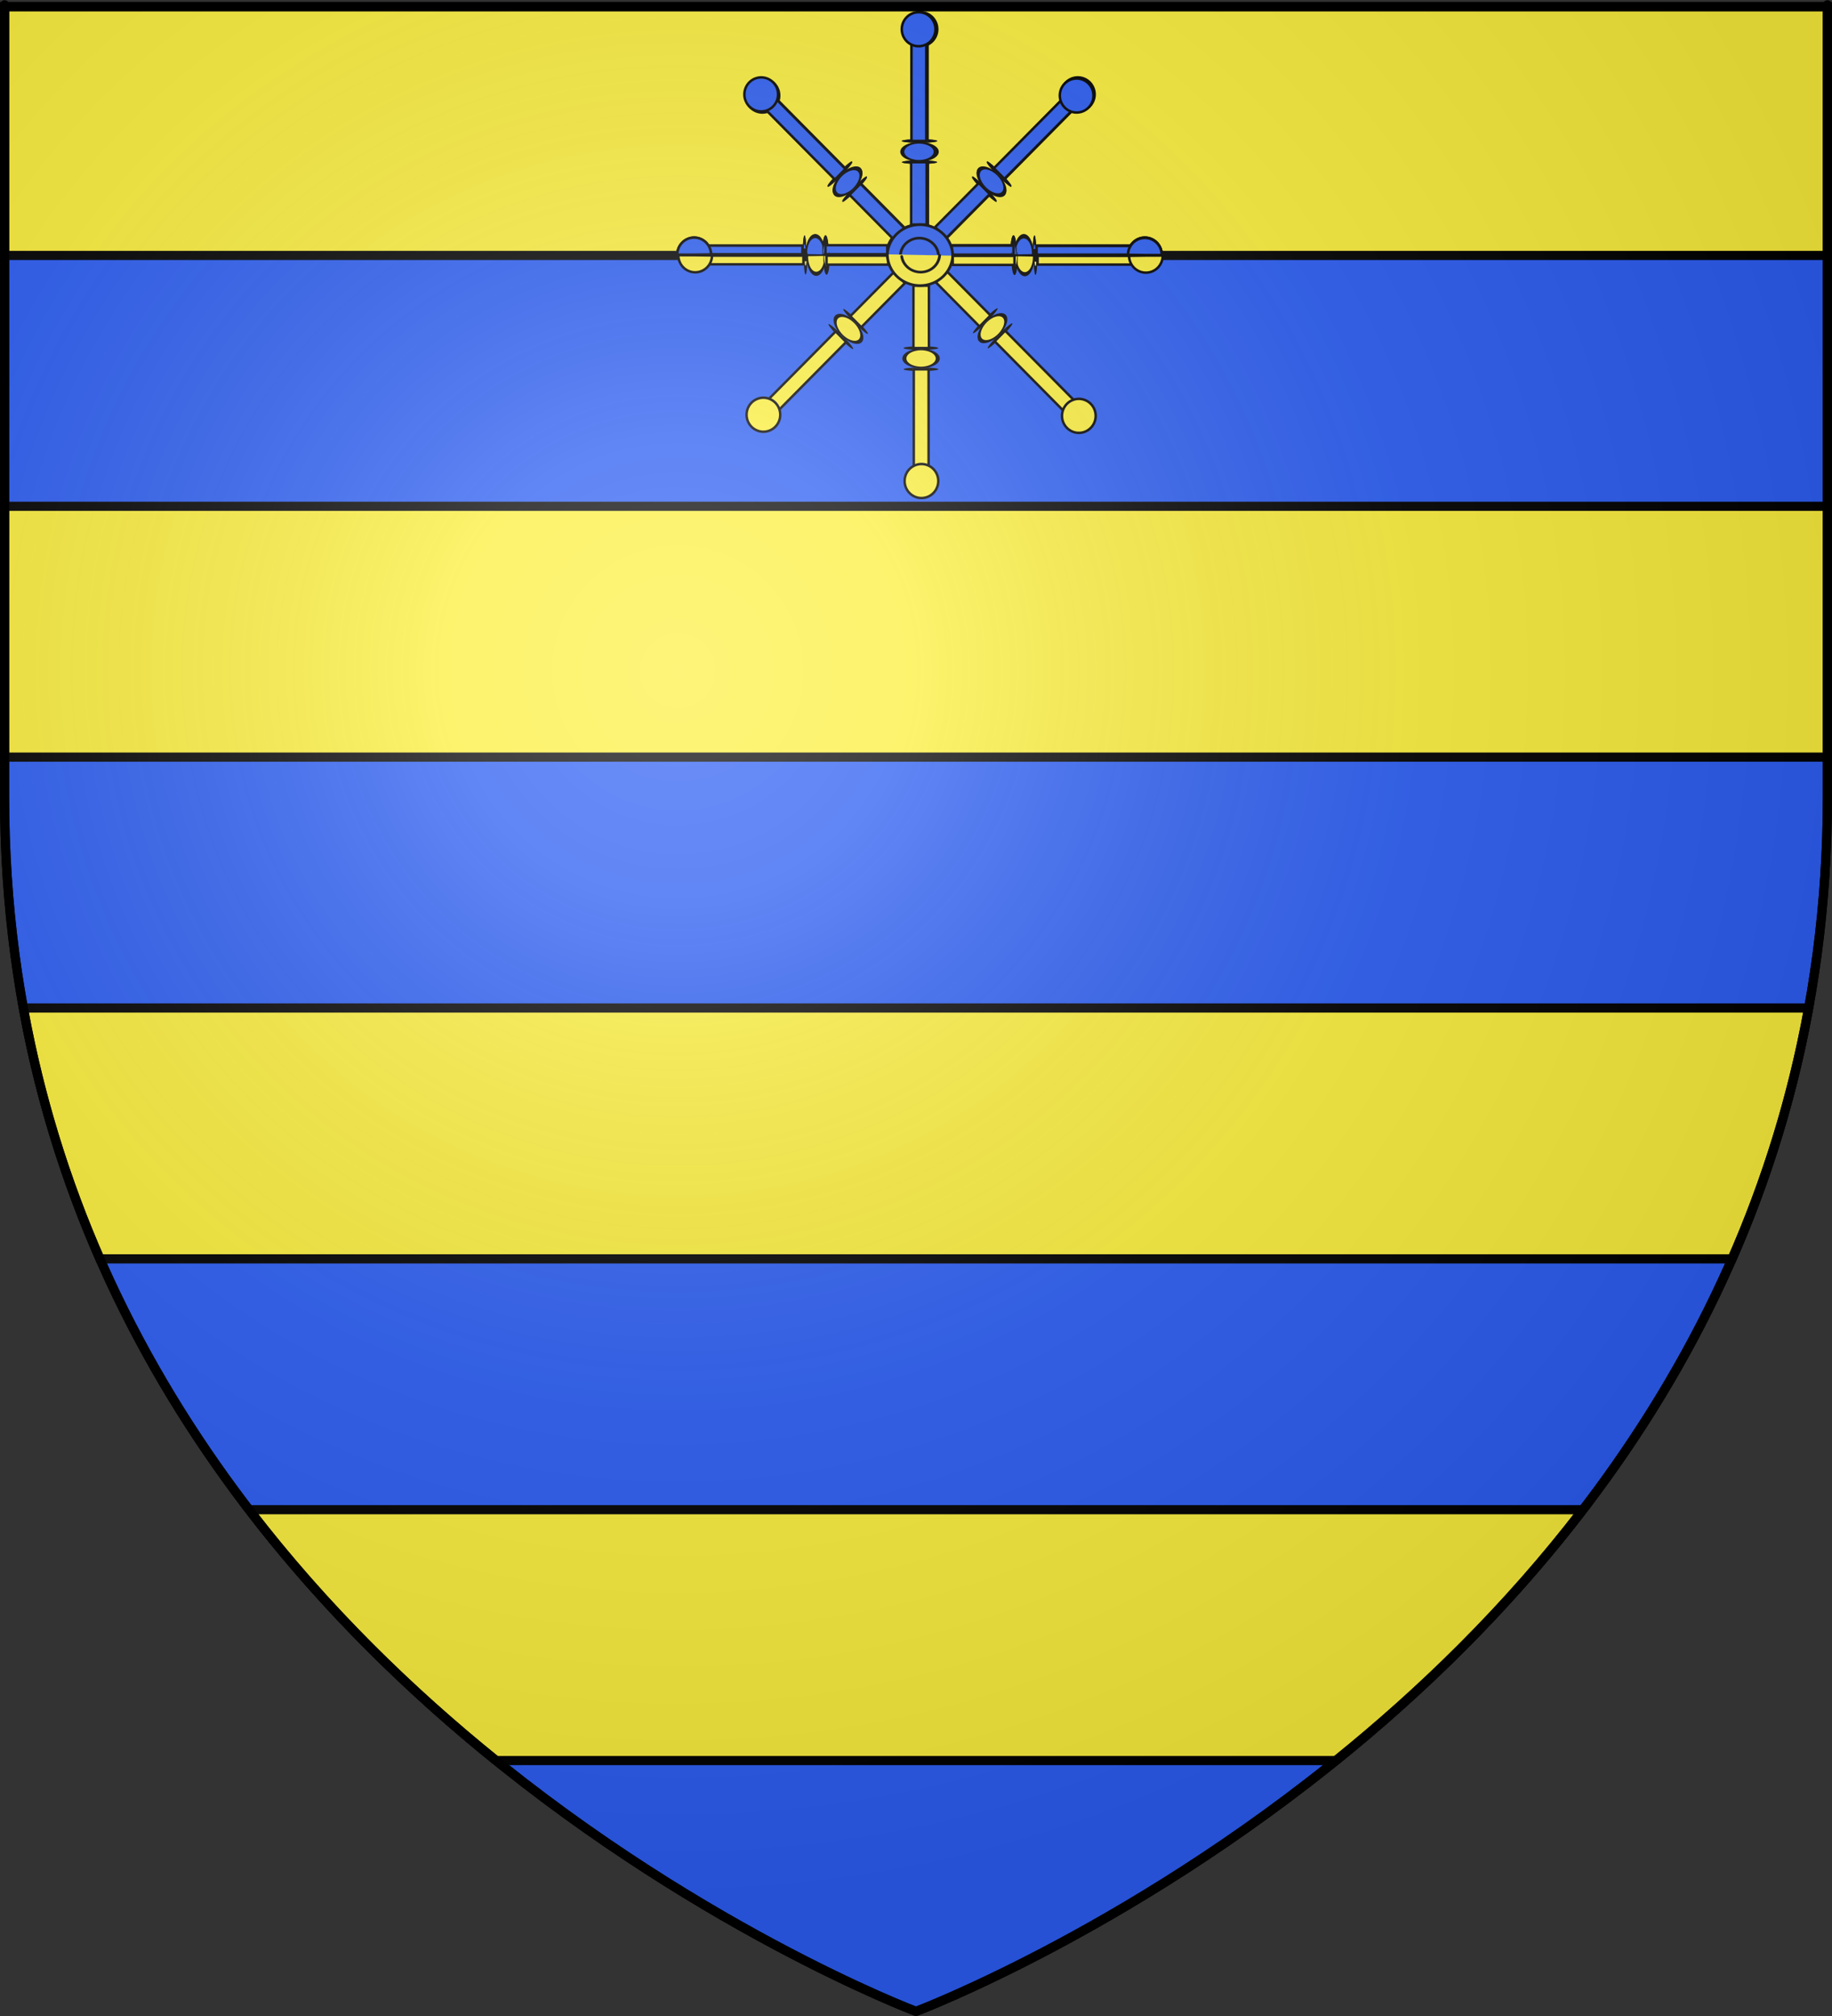 <?xml version="1.0" encoding="UTF-8" standalone="no"?>
<svg
   xmlns:dc="http://purl.org/dc/elements/1.1/"
   xmlns:cc="http://creativecommons.org/ns#"
   xmlns:rdf="http://www.w3.org/1999/02/22-rdf-syntax-ns#"
   xmlns:svg="http://www.w3.org/2000/svg"
   xmlns="http://www.w3.org/2000/svg"
   xmlns:xlink="http://www.w3.org/1999/xlink"
   xmlns:sodipodi="http://sodipodi.sourceforge.net/DTD/sodipodi-0.dtd"
   xmlns:inkscape="http://www.inkscape.org/namespaces/inkscape"
   height="660"
   width="600"
   version="1.0"
   id="svg2"
   sodipodi:version="0.32"
   inkscape:version="0.46"
   sodipodi:docname="Blason Roquetoire.svg"
   sodipodi:docbase="C:\Documents and Settings\Bruno Vallette\Mes documents\Perso\Wikipédia Blasons\Communes BVA"
   inkscape:export-filename="/Users/olivier/Desktop/Blason Rouge/Blason_Vide_3D.png"
   inkscape:export-xdpi="144"
   inkscape:export-ydpi="144"
   inkscape:output_extension="org.inkscape.output.svg.inkscape">
  <rect width="100%" height="100%" fill="#333333" stroke="none"/>
  <sodipodi:namedview
     inkscape:window-height="719"
     inkscape:window-width="1024"
     inkscape:pageshadow="2"
     inkscape:pageopacity="0.0"
     guidetolerance="10.0"
     gridtolerance="10.0"
     objecttolerance="10.0"
     borderopacity="1.0"
     bordercolor="#666666"
     pagecolor="#ffffff"
     id="base"
     showgrid="false"
     height="660px"
     inkscape:zoom="0.77878752"
     inkscape:cx="300"
     inkscape:cy="329.99987"
     inkscape:window-x="66"
     inkscape:window-y="87"
     inkscape:current-layer="g3338"
     showguides="true"
     inkscape:guide-bbox="true">
    <sodipodi:guide
       orientation="0,1"
       position="-201.25,411.25"
       id="guide3149" />
    <sodipodi:guide
       orientation="1,0"
       position="300.08,675.521"
       id="guide3486" />
  </sodipodi:namedview>
  <desc
     id="desc4">Flag of Canton of Valais (Wallis)</desc>
  <defs
     id="defs6">
    <inkscape:perspective
       sodipodi:type="inkscape:persp3d"
       inkscape:vp_x="0 : 330 : 1"
       inkscape:vp_y="0 : 1000 : 0"
       inkscape:vp_z="600 : 330 : 1"
       inkscape:persp3d-origin="300 : 220 : 1"
       id="perspective39" />
    <linearGradient
       id="linearGradient2893">
      <stop
         style="stop-color:white;stop-opacity:0.314;"
         offset="0"
         id="stop2895" />
      <stop
         id="stop2897"
         offset="0.19"
         style="stop-color:white;stop-opacity:0.251;" />
      <stop
         style="stop-color:#6b6b6b;stop-opacity:0.125;"
         offset="0.6"
         id="stop2901" />
      <stop
         style="stop-color:black;stop-opacity:0.125;"
         offset="1"
         id="stop2899" />
    </linearGradient>
    <linearGradient
       id="linearGradient2885">
      <stop
         id="stop2887"
         offset="0"
         style="stop-color:white;stop-opacity:1;" />
      <stop
         style="stop-color:white;stop-opacity:1;"
         offset="0.229"
         id="stop2891" />
      <stop
         id="stop2889"
         offset="1"
         style="stop-color:black;stop-opacity:1;" />
    </linearGradient>
    <linearGradient
       id="linearGradient2955">
      <stop
         id="stop2867"
         offset="0"
         style="stop-color:#fd0000;stop-opacity:1;" />
      <stop
         style="stop-color:#e77275;stop-opacity:0.659;"
         offset="0.5"
         id="stop2873" />
      <stop
         style="stop-color:black;stop-opacity:0.323;"
         offset="1"
         id="stop2959" />
    </linearGradient>
    <radialGradient
       inkscape:collect="always"
       xlink:href="#linearGradient2955"
       id="radialGradient2961"
       cx="225.524"
       cy="218.901"
       fx="225.524"
       fy="218.901"
       r="300"
       gradientTransform="matrix(-4.167939e-4,2.183,-1.884,-3.599562e-4,615.597,-289.121)"
       gradientUnits="userSpaceOnUse" />
    <polygon
       id="star"
       transform="scale(53,53)"
       points="0,-1 0.588,0.809 -0.951,-0.309 0.951,-0.309 -0.588,0.809 0,-1 " />
    <clipPath
       id="clip">
      <path
         d="M 0,-200 L 0,600 L 300,600 L 300,-200 L 0,-200 z "
         id="path10" />
    </clipPath>
    <radialGradient
       inkscape:collect="always"
       xlink:href="#linearGradient2955"
       id="radialGradient1911"
       gradientUnits="userSpaceOnUse"
       gradientTransform="matrix(-4.167939e-4,2.183,-1.884,-3.599562e-4,615.597,-289.121)"
       cx="225.524"
       cy="218.901"
       fx="225.524"
       fy="218.901"
       r="300" />
    <radialGradient
       inkscape:collect="always"
       xlink:href="#linearGradient2955"
       id="radialGradient2865"
       gradientUnits="userSpaceOnUse"
       gradientTransform="matrix(0,1.749,-1.593,-1.049767e-7,551.788,-191.29)"
       cx="225.524"
       cy="218.901"
       fx="225.524"
       fy="218.901"
       r="300" />
    <radialGradient
       inkscape:collect="always"
       xlink:href="#linearGradient2955"
       id="radialGradient2871"
       gradientUnits="userSpaceOnUse"
       gradientTransform="matrix(0,1.386,-1.323,-5.741131e-8,-158.082,-109.541)"
       cx="225.524"
       cy="218.901"
       fx="225.524"
       fy="218.901"
       r="300" />
    <radialGradient
       inkscape:collect="always"
       xlink:href="#linearGradient2893"
       id="radialGradient3163"
       gradientUnits="userSpaceOnUse"
       gradientTransform="matrix(1.353,0,0,1.349,-77.629,-85.747)"
       cx="221.445"
       cy="226.331"
       fx="221.445"
       fy="226.331"
       r="300" />
    <inkscape:perspective
       id="perspective102"
       inkscape:persp3d-origin="216.87964 : 144.37009 : 1"
       inkscape:vp_z="433.75928 : 216.55513 : 1"
       inkscape:vp_y="0 : 1000 : 0"
       inkscape:vp_x="0 : 216.55513 : 1"
       sodipodi:type="inkscape:persp3d" />
  </defs>
  <g
     inkscape:groupmode="layer"
     id="layer3"
     inkscape:label="Fond écu"
     style="display:inline">
    <path
       id="path2855"
       style="fill:#2b5df2;fill-opacity:1;fill-rule:evenodd;stroke:black;stroke-width:3;stroke-linecap:butt;stroke-linejoin:miter;stroke-miterlimit:4;stroke-dasharray:none;stroke-opacity:1"
       d="M 300,658.5 C 300,658.5 598.5,546.18 598.5,260.728 C 598.5,-24.723 598.5,2.176 598.5,2.176 L 1.5,2.176 L 1.5,260.728 C 1.5,546.18 300,658.5 300,658.5 z "
       sodipodi:nodetypes="cccccc" />
    <path
       style="color:black;fill:#fcef3c;fill-opacity:1;fill-rule:nonzero;stroke:black;stroke-width:3;stroke-linecap:butt;stroke-linejoin:miter;marker:none;marker-start:none;marker-mid:none;marker-end:none;stroke-miterlimit:4;stroke-dasharray:none;stroke-dashoffset:0;stroke-opacity:1;visibility:visible;display:inline;overflow:visible"
       d="M 1.5,2.188 L 1.5,83.625 L 598.5,83.625 C 598.5,78.36 598.5,2.188 598.5,2.188 L 1.5,2.188 z M 1.5,165.75 L 1.5,247.875 L 598.5,247.875 C 598.5,166.791 598.5,198.072 598.5,165.75 L 1.5,165.75 z M 7.656,330 C 13.028,359.583 21.67,386.921 32.719,412.125 L 567.281,412.125 C 578.33,386.921 586.972,359.583 592.344,330 L 7.656,330 z M 81.594,494.25 C 106.541,526.785 134.786,554.018 162.5,576.375 L 437.5,576.375 C 465.214,554.018 493.459,526.785 518.406,494.25 L 81.594,494.25 z "
       id="rect2794" />
  </g>
  <g
     inkscape:groupmode="layer"
     id="layer4"
     inkscape:label="Meubles">
    <g
       style="display:inline"
       id="g3075"
       transform="translate(-409.211,52.289)">
      <g
         transform="matrix(0,-1,-1,0,306.977,402.352)"
         id="g7148"
         style="fill:#fcef3c" />
      <g
         transform="matrix(0,-1,-1,0,653.26,109.79)"
         id="g7325" />
      <g
         transform="translate(-19.56,-19.375)"
         style="display:inline"
         inkscape:label="Meuble"
         id="g3079">
        <g
           id="g3057">
          <g
             style="fill:#2b5df2;display:inline"
             id="g3048"
             transform="matrix(0.402,0,0,0.406,642.341,-37.18)">
            <g
               id="g2682"
               style="fill:#2b5df2;stroke-width:2;display:inline">
              <path
                 sodipodi:type="arc"
                 style="fill:#2b5df2;fill-opacity:1;stroke:#000000;stroke-width:2.611;stroke-linecap:round;stroke-linejoin:round;stroke-miterlimit:4;stroke-dasharray:none;stroke-opacity:1"
                 id="path7140"
                 sodipodi:cx="26.528696"
                 sodipodi:cy="-75.464317"
                 sodipodi:rx="10.713511"
                 sodipodi:ry="15.560101"
                 d="M 27.191,-59.934 A 10.714,15.56 0 1 1 26.995,-91.01"
                 sodipodi:start="1.5089358"
                 sodipodi:end="4.7559652"
                 transform="matrix(0,1.268,0.463,0,167.84,181.123)"
                 sodipodi:open="true" />
              <path
                 sodipodi:type="arc"
                 style="fill:#2b5df2;fill-opacity:1;stroke:#000000;stroke-width:7.322;stroke-linecap:round;stroke-linejoin:round;stroke-miterlimit:4;stroke-dasharray:none;stroke-opacity:1"
                 id="path7144"
                 sodipodi:cx="26.528696"
                 sodipodi:cy="-75.464317"
                 sodipodi:rx="10.713511"
                 sodipodi:ry="30.012932"
                 d="M 27.32,-45.533 A 10.714,30.013 0 1 1 27.414,-105.375"
                 sodipodi:start="1.496839"
                 sodipodi:end="4.7950874"
                 transform="matrix(0,0.986,7.567725e-2,0,146.996,188.468)"
                 sodipodi:open="true" />
              <path
                 sodipodi:type="arc"
                 style="fill:#2b5df2;fill-opacity:1;stroke:#000000;stroke-width:7.322;stroke-linecap:round;stroke-linejoin:round;stroke-miterlimit:4;stroke-dasharray:none;stroke-opacity:1"
                 id="path7146"
                 sodipodi:cx="26.528696"
                 sodipodi:cy="-75.464317"
                 sodipodi:rx="10.713511"
                 sodipodi:ry="15.560101"
                 d="M 27.064,-59.924 A 10.714,15.56 0 1 1 26.952,-91.012 L 26.529,-75.464 z"
                 sodipodi:start="1.5207635"
                 sodipodi:end="4.7519517"
                 transform="matrix(0,0.986,7.567725e-2,0,129.908,188.567)" />
            </g>
            <rect
               transform="matrix(0,1,1,0,0,0)"
               y="141.283"
               x="208.556"
               height="50.304"
               width="7.281"
               id="rect7138"
               style="fill:#2b5df2;fill-opacity:1;stroke:#000000;stroke-width:2;stroke-linecap:round;stroke-linejoin:round;stroke-miterlimit:4;stroke-dasharray:none;stroke-opacity:1;display:inline"
               ry="0" />
            <rect
               transform="matrix(0,1,1,0,0,0)"
               y="45.44"
               x="208.824"
               height="77.021"
               width="7.012"
               id="rect7142"
               style="fill:#2b5df2;fill-opacity:1;stroke:#000000;stroke-width:2;stroke-linecap:round;stroke-linejoin:round;stroke-miterlimit:4;stroke-dasharray:none;stroke-opacity:1;display:inline" />
            <path
               transform="translate(1.082,46.371)"
               sodipodi:end="6.2691138"
               sodipodi:start="3.1394625"
               d="M 19.48,169.797 A 13.708,13.708 0 0 1 46.895,169.575 L 33.188,169.768 z"
               sodipodi:ry="13.708222"
               sodipodi:rx="13.708222"
               sodipodi:cy="169.76808"
               sodipodi:cx="33.188328"
               id="path2769"
               style="fill:#2b5df2;fill-opacity:1;fill-rule:evenodd;stroke:#000000;stroke-width:2;stroke-linecap:round;stroke-miterlimit:4;stroke-dasharray:none;stroke-dashoffset:0;stroke-opacity:1"
               sodipodi:type="arc" />
            <use
               x="0"
               y="0"
               xlink:href="#path2769"
               id="use3151"
               width="600"
               height="660"
               style="fill:#2b5df2" />
          </g>
          <g
             style="fill:#2b5df2;display:inline"
             id="g3016"
             transform="matrix(0.402,0,0,0.406,642.341,-37.18)">
            <g
               id="g2692"
               style="fill:#2b5df2;stroke-width:2;display:inline">
              <path
                 sodipodi:type="arc"
                 style="fill:#2b5df2;fill-opacity:1;stroke:#000000;stroke-width:2.611;stroke-linecap:round;stroke-linejoin:round;stroke-miterlimit:4;stroke-dasharray:none;stroke-opacity:1"
                 id="path5256"
                 sodipodi:cx="26.528696"
                 sodipodi:cy="-75.464317"
                 sodipodi:rx="10.713511"
                 sodipodi:ry="15.560101"
                 d="M 16.023,-72.415 A 10.714,15.56 0 1 1 16.092,-71.948"
                 sodipodi:start="2.944335"
                 sodipodi:end="9.1968451"
                 sodipodi:open="true"
                 transform="matrix(1.268,0,0,0.463,184.66,167.84)" />
              <path
                 sodipodi:type="arc"
                 style="fill:#2b5df2;fill-opacity:1;stroke:#000000;stroke-width:7.322;stroke-linecap:round;stroke-linejoin:round;stroke-miterlimit:4;stroke-dasharray:none;stroke-opacity:1"
                 id="path5274"
                 sodipodi:cx="26.528696"
                 sodipodi:cy="-75.464317"
                 sodipodi:rx="10.713511"
                 sodipodi:ry="15.560101"
                 d="M 16.023,-72.415 A 10.714,15.56 0 1 1 16.092,-71.948"
                 sodipodi:start="2.944335"
                 sodipodi:end="9.1968451"
                 sodipodi:open="true"
                 transform="matrix(0.986,0,0,7.567725e-2,192.005,146.996)" />
              <path
                 sodipodi:type="arc"
                 style="fill:#2b5df2;fill-opacity:1;stroke:#000000;stroke-width:7.322;stroke-linecap:round;stroke-linejoin:round;stroke-miterlimit:4;stroke-dasharray:none;stroke-opacity:1"
                 id="path6163"
                 sodipodi:cx="26.528696"
                 sodipodi:cy="-75.464317"
                 sodipodi:rx="10.713511"
                 sodipodi:ry="15.560101"
                 d="M 16.023,-72.415 A 10.714,15.56 0 1 1 16.092,-71.948"
                 sodipodi:start="2.944335"
                 sodipodi:end="9.1968451"
                 sodipodi:open="true"
                 transform="matrix(0.986,0,0,7.567725e-2,192.103,129.908)" />
            </g>
            <rect
               y="45.44"
               x="212.361"
               height="78.74"
               width="12.073"
               id="rect5272"
               style="fill:#2b5df2;fill-opacity:1;stroke:#000000;stroke-width:2;stroke-linecap:round;stroke-linejoin:round;stroke-miterlimit:4;stroke-dasharray:none;stroke-opacity:1;display:inline" />
            <rect
               y="141.283"
               x="212.093"
               height="50.304"
               width="12.609"
               id="rect5254"
               style="fill:#2b5df2;fill-opacity:1;stroke:#000000;stroke-width:2;stroke-linecap:round;stroke-linejoin:round;stroke-miterlimit:4;stroke-dasharray:none;stroke-opacity:1;display:inline" />
            <path
               transform="translate(185.422,-135.682)"
               sodipodi:open="true"
               sodipodi:end="9.1968451"
               sodipodi:start="2.944335"
               d="M 19.746,172.455 A 13.708,13.708 0 1 1 19.835,172.866"
               sodipodi:ry="13.708222"
               sodipodi:rx="13.708222"
               sodipodi:cy="169.76808"
               sodipodi:cx="33.188328"
               id="path2775"
               style="fill:#2b5df2;fill-opacity:1;fill-rule:evenodd;stroke:#000000;stroke-width:2;stroke-linecap:round;stroke-miterlimit:4;stroke-dasharray:none;stroke-dashoffset:0;stroke-opacity:1;display:inline"
               sodipodi:type="arc" />
          </g>
          <g
             style="fill:#2b5df2;display:inline"
             id="g2839"
             transform="matrix(0.402,0,0,0.406,642.341,-37.18)">
            <g
               id="g2697"
               style="fill:#2b5df2;stroke-width:2;display:inline">
              <path
                 sodipodi:type="arc"
                 style="fill:#2b5df2;fill-opacity:1;stroke:#000000;stroke-width:2.611;stroke-linecap:round;stroke-linejoin:round;stroke-miterlimit:4;stroke-dasharray:none;stroke-opacity:1"
                 id="path7295"
                 sodipodi:cx="26.528696"
                 sodipodi:cy="-75.464317"
                 sodipodi:rx="10.713511"
                 sodipodi:ry="15.560101"
                 d="M 16.023,-72.415 A 10.714,15.56 0 1 1 16.092,-71.948"
                 sodipodi:start="2.944335"
                 sodipodi:end="9.1968451"
                 sodipodi:open="true"
                 transform="matrix(-0.896,-0.896,-0.327,0.327,275.545,205.794)" />
              <path
                 sodipodi:type="arc"
                 style="fill:#2b5df2;fill-opacity:1;stroke:#000000;stroke-width:7.322;stroke-linecap:round;stroke-linejoin:round;stroke-miterlimit:4;stroke-dasharray:none;stroke-opacity:1"
                 id="path7299"
                 sodipodi:cx="26.528696"
                 sodipodi:cy="-75.464317"
                 sodipodi:rx="10.713511"
                 sodipodi:ry="15.560101"
                 d="M 16.023,-72.415 A 10.714,15.56 0 1 1 16.092,-71.948"
                 sodipodi:start="2.944335"
                 sodipodi:end="9.1968451"
                 sodipodi:open="true"
                 transform="matrix(-0.697,-0.697,-5.3511913e-2,5.3511913e-2,285.09,185.862)" />
              <path
                 sodipodi:type="arc"
                 style="fill:#2b5df2;fill-opacity:1;stroke:#000000;stroke-width:7.322;stroke-linecap:round;stroke-linejoin:round;stroke-miterlimit:4;stroke-dasharray:none;stroke-opacity:1"
                 id="path7301"
                 sodipodi:cx="26.528696"
                 sodipodi:cy="-75.464317"
                 sodipodi:rx="10.713511"
                 sodipodi:ry="15.560101"
                 d="M 16.023,-72.415 A 10.714,15.56 0 1 1 16.092,-71.948"
                 sodipodi:start="2.944335"
                 sodipodi:end="9.1968451"
                 sodipodi:open="true"
                 transform="matrix(-0.697,-0.697,-5.3511913e-2,5.3511913e-2,297.104,173.709)" />
            </g>
            <rect
               transform="matrix(-0.707,-0.707,-0.707,0.707,0,0)"
               y="-171.722"
               x="-312.657"
               height="78.74"
               width="12.073"
               id="rect7297"
               style="fill:#2b5df2;fill-opacity:1;stroke:#000000;stroke-width:2;stroke-linecap:round;stroke-linejoin:round;stroke-miterlimit:4;stroke-dasharray:none;stroke-opacity:1;display:inline" />
            <rect
               transform="matrix(-0.707,-0.707,-0.707,0.707,0,0)"
               y="-75.879"
               x="-312.925"
               height="50.304"
               width="12.609"
               id="rect7293"
               style="fill:#2b5df2;fill-opacity:1;stroke:#000000;stroke-width:2;stroke-linecap:round;stroke-linejoin:round;stroke-miterlimit:4;stroke-dasharray:none;stroke-opacity:1;display:inline" />
            <path
               sodipodi:type="arc"
               style="opacity:1;fill:#2b5df2;fill-opacity:1;fill-rule:evenodd;stroke:#000000;stroke-width:2;stroke-linecap:round;stroke-miterlimit:4;stroke-dasharray:none;stroke-dashoffset:0;stroke-opacity:1;display:inline"
               id="path2777"
               sodipodi:cx="33.188328"
               sodipodi:cy="169.76808"
               sodipodi:rx="13.708222"
               sodipodi:ry="13.708222"
               d="M 19.746,172.455 A 13.708,13.708 0 1 1 19.835,172.866"
               sodipodi:start="2.944335"
               sodipodi:end="9.1968451"
               sodipodi:open="true"
               transform="translate(313.65,-83.136)" />
          </g>
          <g
             style="fill:#2b5df2;display:inline"
             id="g2848"
             transform="matrix(0.402,0,0,0.406,642.341,-37.18)">
            <g
               id="g2687"
               style="fill:#2b5df2;stroke-width:2;display:inline">
              <path
                 sodipodi:type="arc"
                 style="fill:#2b5df2;fill-opacity:1;stroke:#000000;stroke-width:2.611;stroke-linecap:round;stroke-linejoin:round;stroke-miterlimit:4;stroke-dasharray:none;stroke-opacity:1"
                 id="path7251"
                 sodipodi:cx="26.528696"
                 sodipodi:cy="-75.464317"
                 sodipodi:rx="10.713511"
                 sodipodi:ry="15.560101"
                 d="M 16.023,-72.415 A 10.714,15.56 0 1 1 16.092,-71.948"
                 sodipodi:start="2.944335"
                 sodipodi:end="9.1968451"
                 sodipodi:open="true"
                 transform="matrix(0.896,-0.896,0.327,0.327,160.039,205.206)" />
              <path
                 sodipodi:type="arc"
                 style="fill:#2b5df2;fill-opacity:1;stroke:#000000;stroke-width:7.322;stroke-linecap:round;stroke-linejoin:round;stroke-miterlimit:4;stroke-dasharray:none;stroke-opacity:1"
                 id="path7255"
                 sodipodi:cx="26.528696"
                 sodipodi:cy="-75.464317"
                 sodipodi:rx="10.713511"
                 sodipodi:ry="15.560101"
                 d="M 16.023,-72.415 A 10.714,15.56 0 1 1 16.092,-71.948"
                 sodipodi:start="2.944335"
                 sodipodi:end="9.1968451"
                 sodipodi:open="true"
                 transform="matrix(0.697,-0.697,5.3511913e-2,5.3511913e-2,150.494,185.274)" />
              <path
                 sodipodi:type="arc"
                 style="fill:#2b5df2;fill-opacity:1;stroke:#000000;stroke-width:7.322;stroke-linecap:round;stroke-linejoin:round;stroke-miterlimit:4;stroke-dasharray:none;stroke-opacity:1"
                 id="path7257"
                 sodipodi:cx="26.528696"
                 sodipodi:cy="-75.464317"
                 sodipodi:rx="10.713511"
                 sodipodi:ry="15.560101"
                 d="M 16.023,-72.415 A 10.714,15.56 0 1 1 16.092,-71.948"
                 sodipodi:start="2.944335"
                 sodipodi:end="9.1968451"
                 sodipodi:open="true"
                 transform="matrix(0.697,-0.697,5.3511913e-2,5.3511913e-2,138.48,173.121)" />
            </g>
            <rect
               transform="matrix(0.707,-0.707,0.707,0.707,0,0)"
               y="231.71"
               x="-4.505"
               height="50.304"
               width="12.609"
               id="rect7249"
               style="fill:#2b5df2;fill-opacity:1;stroke:#000000;stroke-width:2;stroke-linecap:round;stroke-linejoin:round;stroke-miterlimit:4;stroke-dasharray:none;stroke-opacity:1;display:inline" />
            <rect
               transform="matrix(0.707,-0.707,0.707,0.707,0,0)"
               y="135.867"
               x="-4.237"
               height="78.74"
               width="12.073"
               id="rect7253"
               style="fill:#2b5df2;fill-opacity:1;stroke:#000000;stroke-width:2;stroke-linecap:round;stroke-linejoin:round;stroke-miterlimit:4;stroke-dasharray:none;stroke-opacity:1;display:inline" />
            <path
               sodipodi:type="arc"
               style="opacity:1;fill:#2b5df2;fill-opacity:1;fill-rule:evenodd;stroke:#000000;stroke-width:2;stroke-linecap:round;stroke-miterlimit:4;stroke-dasharray:none;stroke-dashoffset:0;stroke-opacity:1;display:inline"
               id="path2781"
               sodipodi:cx="33.188328"
               sodipodi:cy="169.76808"
               sodipodi:rx="13.708222"
               sodipodi:ry="13.708222"
               d="M 19.746,172.455 A 13.708,13.708 0 1 1 19.835,172.866"
               sodipodi:start="2.944335"
               sodipodi:end="9.1968451"
               sodipodi:open="true"
               transform="translate(56.668,-82.218)" />
          </g>
          <g
             id="g2765"
             style="fill:#2b5df2;stroke-width:2;display:inline"
             transform="matrix(0.437,0,0,0.442,634.855,-44.698)">
            <path
               transform="matrix(1.852,0,0,1.732,101.456,104.672)"
               sodipodi:end="6.2281419"
               sodipodi:start="3.153641"
               d="M 49.232,64.414 A 13.264,13.519 0 0 1 75.74,63.833"
               sodipodi:ry="13.519431"
               sodipodi:rx="13.264348"
               sodipodi:cy="64.576591"
               sodipodi:cx="62.495483"
               id="path5250"
               style="fill:#2b5df2;fill-opacity:1;stroke:#000000;stroke-width:1.117;stroke-linecap:round;stroke-linejoin:round;stroke-miterlimit:4;stroke-dasharray:none;stroke-opacity:1;display:inline"
               sodipodi:type="arc"
               sodipodi:open="true" />
            <path
               transform="matrix(1.078,-5.9634855e-3,0,0.996,150.216,152.561)"
               sodipodi:end="6.2147315"
               sodipodi:start="3.2880432"
               d="M 49.373,62.604 A 13.264,13.519 0 0 1 75.729,63.652"
               sodipodi:ry="13.519431"
               sodipodi:rx="13.264348"
               sodipodi:cy="64.576591"
               sodipodi:cx="62.495483"
               id="path4363"
               style="fill:#2b5df2;fill-opacity:1;stroke:#000000;stroke-width:1.93;stroke-linecap:round;stroke-linejoin:round;stroke-miterlimit:4;stroke-dasharray:none;stroke-opacity:1;display:inline"
               sodipodi:type="arc"
               sodipodi:open="true" />
          </g>
          <g
             transform="matrix(-0.402,0,0,0.406,817.503,-37.303)"
             style="fill:#2b5df2;display:inline"
             id="g3153">
            <g
               id="g3155"
               style="fill:#2b5df2;stroke-width:2;display:inline">
              <path
                 sodipodi:type="arc"
                 style="fill:#2b5df2;fill-opacity:1;stroke:#000000;stroke-width:2.611;stroke-linecap:round;stroke-linejoin:round;stroke-miterlimit:4;stroke-dasharray:none;stroke-opacity:1"
                 id="path3157"
                 sodipodi:cx="26.528696"
                 sodipodi:cy="-75.464317"
                 sodipodi:rx="10.713511"
                 sodipodi:ry="15.560101"
                 d="M 27.191,-59.934 A 10.714,15.56 0 1 1 26.995,-91.01"
                 sodipodi:start="1.5089358"
                 sodipodi:end="4.7559652"
                 transform="matrix(0,1.268,0.463,0,167.84,181.123)"
                 sodipodi:open="true" />
              <path
                 sodipodi:type="arc"
                 style="fill:#2b5df2;fill-opacity:1;stroke:#000000;stroke-width:7.322;stroke-linecap:round;stroke-linejoin:round;stroke-miterlimit:4;stroke-dasharray:none;stroke-opacity:1"
                 id="path3159"
                 sodipodi:cx="26.528696"
                 sodipodi:cy="-75.464317"
                 sodipodi:rx="10.713511"
                 sodipodi:ry="30.012932"
                 d="M 27.32,-45.533 A 10.714,30.013 0 1 1 27.414,-105.375"
                 sodipodi:start="1.496839"
                 sodipodi:end="4.7950874"
                 transform="matrix(0,0.986,7.567725e-2,0,146.996,188.468)"
                 sodipodi:open="true" />
              <path
                 sodipodi:type="arc"
                 style="fill:#2b5df2;fill-opacity:1;stroke:#000000;stroke-width:7.322;stroke-linecap:round;stroke-linejoin:round;stroke-miterlimit:4;stroke-dasharray:none;stroke-opacity:1"
                 id="path3161"
                 sodipodi:cx="26.528696"
                 sodipodi:cy="-75.464317"
                 sodipodi:rx="10.713511"
                 sodipodi:ry="15.560101"
                 d="M 27.064,-59.924 A 10.714,15.56 0 1 1 26.952,-91.012 L 26.529,-75.464 z"
                 sodipodi:start="1.5207635"
                 sodipodi:end="4.7519517"
                 transform="matrix(0,0.986,7.567725e-2,0,129.908,188.567)" />
            </g>
            <rect
               transform="matrix(0,1,1,0,0,0)"
               y="141.283"
               x="208.556"
               height="50.304"
               width="7.281"
               id="rect3163"
               style="fill:#2b5df2;fill-opacity:1;stroke:#000000;stroke-width:2;stroke-linecap:round;stroke-linejoin:round;stroke-miterlimit:4;stroke-dasharray:none;stroke-opacity:1;display:inline"
               ry="0" />
            <rect
               transform="matrix(0,1,1,0,0,0)"
               y="45.44"
               x="208.824"
               height="77.021"
               width="7.012"
               id="rect3165"
               style="fill:#2b5df2;fill-opacity:1;stroke:#000000;stroke-width:2;stroke-linecap:round;stroke-linejoin:round;stroke-miterlimit:4;stroke-dasharray:none;stroke-opacity:1;display:inline" />
            <path
               transform="translate(1.082,46.371)"
               sodipodi:end="6.2691138"
               sodipodi:start="3.1394625"
               d="M 19.48,169.797 A 13.708,13.708 0 0 1 46.895,169.575 L 33.188,169.768 z"
               sodipodi:ry="13.708222"
               sodipodi:rx="13.708222"
               sodipodi:cy="169.76808"
               sodipodi:cx="33.188328"
               id="path3167"
               style="fill:#2b5df2;fill-opacity:1;fill-rule:evenodd;stroke:#000000;stroke-width:2;stroke-linecap:round;stroke-miterlimit:4;stroke-dasharray:none;stroke-dashoffset:0;stroke-opacity:1"
               sodipodi:type="arc" />
            <use
               x="0"
               y="0"
               xlink:href="#path2769"
               id="use3169"
               width="600"
               height="660"
               style="fill:#2b5df2" />
          </g>
          <use
             style="fill:#2b5df2;display:inline"
             x="0"
             y="0"
             xlink:href="#g3048"
             id="use3189"
             width="600"
             height="660"
             transform="matrix(-1,0,0,1,1459.844,1.692782e-6)" />
          <use
             style="fill:#2b5df2;display:inline"
             x="0"
             y="0"
             xlink:href="#g3016"
             id="use3191"
             width="600"
             height="660"
             transform="matrix(-1,0,0,1,1459.844,1.692782e-6)" />
          <use
             style="fill:#2b5df2;display:inline"
             x="0"
             y="0"
             xlink:href="#g2839"
             id="use3193"
             width="600"
             height="660"
             transform="matrix(-1,0,0,1,1459.844,1.692782e-6)" />
          <use
             style="fill:#2b5df2;display:inline"
             x="0"
             y="0"
             xlink:href="#g2848"
             id="use3195"
             width="600"
             height="660"
             transform="matrix(-1,0,0,1,1459.844,1.692782e-6)" />
          <use
             style="fill:#2b5df2;display:inline"
             x="0"
             y="0"
             xlink:href="#g2765"
             id="use3197"
             width="600"
             height="660"
             transform="matrix(-1,0,0,1,1459.844,1.692782e-6)" />
          <use
             style="fill:#2b5df2;display:inline"
             x="0"
             y="0"
             xlink:href="#g3153"
             id="use3199"
             width="600"
             height="660"
             transform="matrix(-1,0,0,1,1459.844,1.6927819e-6)" />
          <g
             style="fill:#fcef3c;display:inline"
             id="g3266"
             transform="matrix(0.402,0,0,-0.406,642.676,138.402)">
            <g
               id="g3268"
               style="fill:#fcef3c;stroke-width:2;display:inline">
              <path
                 sodipodi:type="arc"
                 style="fill:#fcef3c;fill-opacity:1;stroke:#000000;stroke-width:2.611;stroke-linecap:round;stroke-linejoin:round;stroke-miterlimit:4;stroke-dasharray:none;stroke-opacity:1"
                 id="path3270"
                 sodipodi:cx="26.528696"
                 sodipodi:cy="-75.464317"
                 sodipodi:rx="10.713511"
                 sodipodi:ry="15.560101"
                 d="M 27.191,-59.934 A 10.714,15.56 0 1 1 26.995,-91.01"
                 sodipodi:start="1.5089358"
                 sodipodi:end="4.7559652"
                 transform="matrix(0,1.268,0.463,0,167.84,181.123)"
                 sodipodi:open="true" />
              <path
                 sodipodi:type="arc"
                 style="fill:#fcef3c;fill-opacity:1;stroke:#000000;stroke-width:7.322;stroke-linecap:round;stroke-linejoin:round;stroke-miterlimit:4;stroke-dasharray:none;stroke-opacity:1"
                 id="path3272"
                 sodipodi:cx="26.528696"
                 sodipodi:cy="-75.464317"
                 sodipodi:rx="10.713511"
                 sodipodi:ry="30.012932"
                 d="M 27.32,-45.533 A 10.714,30.013 0 1 1 27.414,-105.375"
                 sodipodi:start="1.496839"
                 sodipodi:end="4.7950874"
                 transform="matrix(0,0.986,7.567725e-2,0,146.996,188.468)"
                 sodipodi:open="true" />
              <path
                 sodipodi:type="arc"
                 style="fill:#fcef3c;fill-opacity:1;stroke:#000000;stroke-width:7.322;stroke-linecap:round;stroke-linejoin:round;stroke-miterlimit:4;stroke-dasharray:none;stroke-opacity:1"
                 id="path3274"
                 sodipodi:cx="26.528696"
                 sodipodi:cy="-75.464317"
                 sodipodi:rx="10.713511"
                 sodipodi:ry="15.560101"
                 d="M 27.064,-59.924 A 10.714,15.56 0 1 1 26.952,-91.012 L 26.529,-75.464 z"
                 sodipodi:start="1.5207635"
                 sodipodi:end="4.7519517"
                 transform="matrix(0,0.986,7.567725e-2,0,129.908,188.567)" />
            </g>
            <rect
               transform="matrix(0,1,1,0,0,0)"
               y="141.283"
               x="208.556"
               height="50.304"
               width="7.281"
               id="rect3276"
               style="fill:#fcef3c;fill-opacity:1;stroke:#000000;stroke-width:2;stroke-linecap:round;stroke-linejoin:round;stroke-miterlimit:4;stroke-dasharray:none;stroke-opacity:1;display:inline"
               ry="0" />
            <rect
               transform="matrix(0,1,1,0,0,0)"
               y="45.44"
               x="208.824"
               height="77.021"
               width="7.012"
               id="rect3278"
               style="fill:#fcef3c;fill-opacity:1;stroke:#000000;stroke-width:2;stroke-linecap:round;stroke-linejoin:round;stroke-miterlimit:4;stroke-dasharray:none;stroke-opacity:1;display:inline" />
            <path
               transform="translate(1.082,46.371)"
               sodipodi:end="6.2691138"
               sodipodi:start="3.1394625"
               d="M 19.48,169.797 A 13.708,13.708 0 0 1 46.895,169.575 L 33.188,169.768 z"
               sodipodi:ry="13.708222"
               sodipodi:rx="13.708222"
               sodipodi:cy="169.76808"
               sodipodi:cx="33.188328"
               id="path3280"
               style="fill:#fcef3c;fill-opacity:1;fill-rule:evenodd;stroke:#000000;stroke-width:2;stroke-linecap:round;stroke-miterlimit:4;stroke-dasharray:none;stroke-dashoffset:0;stroke-opacity:1"
               sodipodi:type="arc" />
          </g>
          <g
             style="display:inline"
             id="g3284"
             transform="matrix(0.402,0,0,-0.406,642.676,138.402)">
            <g
               id="g3286"
               style="stroke-width:2;display:inline">
              <path
                 sodipodi:type="arc"
                 style="fill:#fcef3c;fill-opacity:1;stroke:#000000;stroke-width:2.611;stroke-linecap:round;stroke-linejoin:round;stroke-miterlimit:4;stroke-dasharray:none;stroke-opacity:1"
                 id="path3288"
                 sodipodi:cx="26.528696"
                 sodipodi:cy="-75.464317"
                 sodipodi:rx="10.713511"
                 sodipodi:ry="15.560101"
                 d="M 16.023,-72.415 A 10.714,15.56 0 1 1 16.092,-71.948"
                 sodipodi:start="2.944335"
                 sodipodi:end="9.1968451"
                 sodipodi:open="true"
                 transform="matrix(1.268,0,0,0.463,184.66,167.84)" />
              <path
                 sodipodi:type="arc"
                 style="fill:#fcef3c;fill-opacity:1;stroke:#000000;stroke-width:7.322;stroke-linecap:round;stroke-linejoin:round;stroke-miterlimit:4;stroke-dasharray:none;stroke-opacity:1"
                 id="path3290"
                 sodipodi:cx="26.528696"
                 sodipodi:cy="-75.464317"
                 sodipodi:rx="10.713511"
                 sodipodi:ry="15.560101"
                 d="M 16.023,-72.415 A 10.714,15.56 0 1 1 16.092,-71.948"
                 sodipodi:start="2.944335"
                 sodipodi:end="9.1968451"
                 sodipodi:open="true"
                 transform="matrix(0.986,0,0,7.567725e-2,192.005,146.996)" />
              <path
                 sodipodi:type="arc"
                 style="fill:#fcef3c;fill-opacity:1;stroke:#000000;stroke-width:7.322;stroke-linecap:round;stroke-linejoin:round;stroke-miterlimit:4;stroke-dasharray:none;stroke-opacity:1"
                 id="path3292"
                 sodipodi:cx="26.528696"
                 sodipodi:cy="-75.464317"
                 sodipodi:rx="10.713511"
                 sodipodi:ry="15.560101"
                 d="M 16.023,-72.415 A 10.714,15.56 0 1 1 16.092,-71.948"
                 sodipodi:start="2.944335"
                 sodipodi:end="9.1968451"
                 sodipodi:open="true"
                 transform="matrix(0.986,0,0,7.567725e-2,192.103,129.908)" />
            </g>
            <rect
               y="45.44"
               x="212.361"
               height="78.74"
               width="12.073"
               id="rect3294"
               style="fill:#fcef3c;fill-opacity:1;stroke:#000000;stroke-width:2;stroke-linecap:round;stroke-linejoin:round;stroke-miterlimit:4;stroke-dasharray:none;stroke-opacity:1;display:inline" />
            <rect
               y="141.283"
               x="212.093"
               height="50.304"
               width="12.609"
               id="rect3296"
               style="fill:#fcef3c;fill-opacity:1;stroke:#000000;stroke-width:2;stroke-linecap:round;stroke-linejoin:round;stroke-miterlimit:4;stroke-dasharray:none;stroke-opacity:1;display:inline" />
            <path
               transform="translate(185.422,-135.682)"
               sodipodi:open="true"
               sodipodi:end="9.1968451"
               sodipodi:start="2.944335"
               d="M 19.746,172.455 A 13.708,13.708 0 1 1 19.835,172.866"
               sodipodi:ry="13.708222"
               sodipodi:rx="13.708222"
               sodipodi:cy="169.76808"
               sodipodi:cx="33.188328"
               id="path3298"
               style="fill:#fcef3c;fill-opacity:1;fill-rule:evenodd;stroke:#000000;stroke-width:2;stroke-linecap:round;stroke-miterlimit:4;stroke-dasharray:none;stroke-dashoffset:0;stroke-opacity:1;display:inline"
               sodipodi:type="arc" />
          </g>
          <g
             style="display:inline"
             id="g3300"
             transform="matrix(0.402,0,0,-0.406,642.676,138.402)">
            <g
               id="g3302"
               style="stroke-width:2;display:inline">
              <path
                 sodipodi:type="arc"
                 style="fill:#fcef3c;fill-opacity:1;stroke:#000000;stroke-width:2.611;stroke-linecap:round;stroke-linejoin:round;stroke-miterlimit:4;stroke-dasharray:none;stroke-opacity:1"
                 id="path3304"
                 sodipodi:cx="26.528696"
                 sodipodi:cy="-75.464317"
                 sodipodi:rx="10.713511"
                 sodipodi:ry="15.560101"
                 d="M 16.023,-72.415 A 10.714,15.56 0 1 1 16.092,-71.948"
                 sodipodi:start="2.944335"
                 sodipodi:end="9.1968451"
                 sodipodi:open="true"
                 transform="matrix(-0.896,-0.896,-0.327,0.327,275.545,205.794)" />
              <path
                 sodipodi:type="arc"
                 style="fill:#fcef3c;fill-opacity:1;stroke:#000000;stroke-width:7.322;stroke-linecap:round;stroke-linejoin:round;stroke-miterlimit:4;stroke-dasharray:none;stroke-opacity:1"
                 id="path3306"
                 sodipodi:cx="26.528696"
                 sodipodi:cy="-75.464317"
                 sodipodi:rx="10.713511"
                 sodipodi:ry="15.560101"
                 d="M 16.023,-72.415 A 10.714,15.56 0 1 1 16.092,-71.948"
                 sodipodi:start="2.944335"
                 sodipodi:end="9.1968451"
                 sodipodi:open="true"
                 transform="matrix(-0.697,-0.697,-5.3511913e-2,5.3511913e-2,285.09,185.862)" />
              <path
                 sodipodi:type="arc"
                 style="fill:#fcef3c;fill-opacity:1;stroke:#000000;stroke-width:7.322;stroke-linecap:round;stroke-linejoin:round;stroke-miterlimit:4;stroke-dasharray:none;stroke-opacity:1"
                 id="path3308"
                 sodipodi:cx="26.528696"
                 sodipodi:cy="-75.464317"
                 sodipodi:rx="10.713511"
                 sodipodi:ry="15.560101"
                 d="M 16.023,-72.415 A 10.714,15.56 0 1 1 16.092,-71.948"
                 sodipodi:start="2.944335"
                 sodipodi:end="9.1968451"
                 sodipodi:open="true"
                 transform="matrix(-0.697,-0.697,-5.3511913e-2,5.3511913e-2,297.104,173.709)" />
            </g>
            <rect
               transform="matrix(-0.707,-0.707,-0.707,0.707,0,0)"
               y="-171.722"
               x="-312.657"
               height="78.74"
               width="12.073"
               id="rect3310"
               style="fill:#fcef3c;fill-opacity:1;stroke:#000000;stroke-width:2;stroke-linecap:round;stroke-linejoin:round;stroke-miterlimit:4;stroke-dasharray:none;stroke-opacity:1;display:inline" />
            <rect
               transform="matrix(-0.707,-0.707,-0.707,0.707,0,0)"
               y="-75.879"
               x="-312.925"
               height="50.304"
               width="12.609"
               id="rect3312"
               style="fill:#fcef3c;fill-opacity:1;stroke:#000000;stroke-width:2;stroke-linecap:round;stroke-linejoin:round;stroke-miterlimit:4;stroke-dasharray:none;stroke-opacity:1;display:inline" />
            <path
               sodipodi:type="arc"
               style="opacity:1;fill:#fcef3c;fill-opacity:1;fill-rule:evenodd;stroke:#000000;stroke-width:2;stroke-linecap:round;stroke-miterlimit:4;stroke-dasharray:none;stroke-dashoffset:0;stroke-opacity:1;display:inline"
               id="path3314"
               sodipodi:cx="33.188328"
               sodipodi:cy="169.76808"
               sodipodi:rx="13.708222"
               sodipodi:ry="13.708222"
               d="M 19.746,172.455 A 13.708,13.708 0 1 1 19.835,172.866"
               sodipodi:start="2.944335"
               sodipodi:end="9.1968451"
               sodipodi:open="true"
               transform="translate(313.65,-83.136)" />
          </g>
          <g
             style="display:inline"
             id="g3316"
             transform="matrix(0.402,0,0,-0.406,642.676,138.402)">
            <g
               id="g3318"
               style="stroke-width:2;display:inline">
              <path
                 sodipodi:type="arc"
                 style="fill:#fcef3c;fill-opacity:1;stroke:#000000;stroke-width:2.611;stroke-linecap:round;stroke-linejoin:round;stroke-miterlimit:4;stroke-dasharray:none;stroke-opacity:1"
                 id="path3320"
                 sodipodi:cx="26.528696"
                 sodipodi:cy="-75.464317"
                 sodipodi:rx="10.713511"
                 sodipodi:ry="15.560101"
                 d="M 16.023,-72.415 A 10.714,15.56 0 1 1 16.092,-71.948"
                 sodipodi:start="2.944335"
                 sodipodi:end="9.1968451"
                 sodipodi:open="true"
                 transform="matrix(0.896,-0.896,0.327,0.327,160.039,205.206)" />
              <path
                 sodipodi:type="arc"
                 style="fill:#fcef3c;fill-opacity:1;stroke:#000000;stroke-width:7.322;stroke-linecap:round;stroke-linejoin:round;stroke-miterlimit:4;stroke-dasharray:none;stroke-opacity:1"
                 id="path3322"
                 sodipodi:cx="26.528696"
                 sodipodi:cy="-75.464317"
                 sodipodi:rx="10.713511"
                 sodipodi:ry="15.560101"
                 d="M 16.023,-72.415 A 10.714,15.56 0 1 1 16.092,-71.948"
                 sodipodi:start="2.944335"
                 sodipodi:end="9.1968451"
                 sodipodi:open="true"
                 transform="matrix(0.697,-0.697,5.3511913e-2,5.3511913e-2,150.494,185.274)" />
              <path
                 sodipodi:type="arc"
                 style="fill:#fcef3c;fill-opacity:1;stroke:#000000;stroke-width:7.322;stroke-linecap:round;stroke-linejoin:round;stroke-miterlimit:4;stroke-dasharray:none;stroke-opacity:1"
                 id="path3324"
                 sodipodi:cx="26.528696"
                 sodipodi:cy="-75.464317"
                 sodipodi:rx="10.713511"
                 sodipodi:ry="15.560101"
                 d="M 16.023,-72.415 A 10.714,15.56 0 1 1 16.092,-71.948"
                 sodipodi:start="2.944335"
                 sodipodi:end="9.1968451"
                 sodipodi:open="true"
                 transform="matrix(0.697,-0.697,5.3511913e-2,5.3511913e-2,138.48,173.121)" />
            </g>
            <rect
               transform="matrix(0.707,-0.707,0.707,0.707,0,0)"
               y="231.71"
               x="-4.505"
               height="50.304"
               width="12.609"
               id="rect3326"
               style="fill:#fcef3c;fill-opacity:1;stroke:#000000;stroke-width:2;stroke-linecap:round;stroke-linejoin:round;stroke-miterlimit:4;stroke-dasharray:none;stroke-opacity:1;display:inline" />
            <rect
               transform="matrix(0.707,-0.707,0.707,0.707,0,0)"
               y="135.867"
               x="-4.237"
               height="78.74"
               width="12.073"
               id="rect3328"
               style="fill:#fcef3c;fill-opacity:1;stroke:#000000;stroke-width:2;stroke-linecap:round;stroke-linejoin:round;stroke-miterlimit:4;stroke-dasharray:none;stroke-opacity:1;display:inline" />
            <path
               sodipodi:type="arc"
               style="opacity:1;fill:#fcef3c;fill-opacity:1;fill-rule:evenodd;stroke:#000000;stroke-width:2;stroke-linecap:round;stroke-miterlimit:4;stroke-dasharray:none;stroke-dashoffset:0;stroke-opacity:1;display:inline"
               id="path3330"
               sodipodi:cx="33.188328"
               sodipodi:cy="169.76808"
               sodipodi:rx="13.708222"
               sodipodi:ry="13.708222"
               d="M 19.746,172.455 A 13.708,13.708 0 1 1 19.835,172.866"
               sodipodi:start="2.944335"
               sodipodi:end="9.1968451"
               sodipodi:open="true"
               transform="translate(56.668,-82.218)" />
          </g>
          <g
             id="g3332"
             style="stroke-width:2;display:inline"
             transform="matrix(0.437,0,0,-0.442,635.19,145.92)">
            <path
               transform="matrix(1.852,0,0,1.732,101.456,104.672)"
               sodipodi:end="6.2281419"
               sodipodi:start="3.153641"
               d="M 49.232,64.414 A 13.264,13.519 0 0 1 75.74,63.833"
               sodipodi:ry="13.519431"
               sodipodi:rx="13.264348"
               sodipodi:cy="64.576591"
               sodipodi:cx="62.495483"
               id="path3334"
               style="fill:#fcef3c;fill-opacity:1;stroke:#000000;stroke-width:1.117;stroke-linecap:round;stroke-linejoin:round;stroke-miterlimit:4;stroke-dasharray:none;stroke-opacity:1;display:inline"
               sodipodi:type="arc"
               sodipodi:open="true" />
            <path
               transform="matrix(1.078,-5.9634855e-3,0,0.996,150.216,152.561)"
               sodipodi:end="6.2147315"
               sodipodi:start="3.2880432"
               d="M 49.373,62.604 A 13.264,13.519 0 0 1 75.729,63.652"
               sodipodi:ry="13.519431"
               sodipodi:rx="13.264348"
               sodipodi:cy="64.576591"
               sodipodi:cx="62.495483"
               id="path3336"
               style="fill:#fcef3c;fill-opacity:1;stroke:#000000;stroke-width:1.93;stroke-linecap:round;stroke-linejoin:round;stroke-miterlimit:4;stroke-dasharray:none;stroke-opacity:1;display:inline"
               sodipodi:type="arc"
               sodipodi:open="true" />
          </g>
          <g
             transform="matrix(-1,0,0,-1,406.007,644.457)"
             style="display:inline"
             id="g3338">
            <g
               id="g3340"
               style="stroke-width:2;display:inline"
               transform="matrix(0.402,0,0,0.406,-411.83,505.931)">
              <path
                 sodipodi:type="arc"
                 style="fill:#fcef3c;fill-opacity:1;stroke:#000000;stroke-width:2.611;stroke-linecap:round;stroke-linejoin:round;stroke-miterlimit:4;stroke-dasharray:none;stroke-opacity:1"
                 id="path3342"
                 sodipodi:cx="26.528696"
                 sodipodi:cy="-75.464317"
                 sodipodi:rx="10.713511"
                 sodipodi:ry="15.560101"
                 d="M 27.191,-59.934 A 10.714,15.56 0 1 1 26.995,-91.01"
                 sodipodi:start="1.5089358"
                 sodipodi:end="4.7559652"
                 transform="matrix(0,1.268,0.463,0,167.84,181.123)"
                 sodipodi:open="true" />
              <path
                 sodipodi:type="arc"
                 style="fill:#fcef3c;fill-opacity:1;stroke:#000000;stroke-width:7.322;stroke-linecap:round;stroke-linejoin:round;stroke-miterlimit:4;stroke-dasharray:none;stroke-opacity:1"
                 id="path3344"
                 sodipodi:cx="26.528696"
                 sodipodi:cy="-75.464317"
                 sodipodi:rx="10.713511"
                 sodipodi:ry="30.012932"
                 d="M 27.32,-45.533 A 10.714,30.013 0 1 1 27.414,-105.375"
                 sodipodi:start="1.496839"
                 sodipodi:end="4.7950874"
                 transform="matrix(0,0.986,7.567725e-2,0,146.996,188.468)"
                 sodipodi:open="true" />
              <path
                 sodipodi:type="arc"
                 style="fill:#fcef3c;fill-opacity:1;stroke:#000000;stroke-width:7.322;stroke-linecap:round;stroke-linejoin:round;stroke-miterlimit:4;stroke-dasharray:none;stroke-opacity:1"
                 id="path3346"
                 sodipodi:cx="26.528696"
                 sodipodi:cy="-75.464317"
                 sodipodi:rx="10.713511"
                 sodipodi:ry="15.560101"
                 d="M 27.064,-59.924 A 10.714,15.56 0 1 1 26.952,-91.012 L 26.529,-75.464 z"
                 sodipodi:start="1.5207635"
                 sodipodi:end="4.7519517"
                 transform="matrix(0,0.986,7.567725e-2,0,129.908,188.567)" />
            </g>
            <rect
               transform="matrix(0,1,1,0,0,0)"
               y="-355.02"
               x="590.641"
               height="20.228"
               width="2.957"
               id="rect3348"
               style="fill:#fcef3c;fill-opacity:1;stroke:#000000;stroke-width:0.808;stroke-linecap:round;stroke-linejoin:round;stroke-miterlimit:4;stroke-dasharray:none;stroke-opacity:1;display:inline"
               ry="0" />
            <rect
               transform="matrix(0,1,1,0,0,0)"
               y="-393.559"
               x="590.75"
               height="30.971"
               width="2.848"
               id="rect3350"
               style="fill:#fcef3c;fill-opacity:1;stroke:#000000;stroke-width:0.808;stroke-linecap:round;stroke-linejoin:round;stroke-miterlimit:4;stroke-dasharray:none;stroke-opacity:1;display:inline" />
            <path
               transform="matrix(0.402,0,0,0.406,-411.395,524.766)"
               sodipodi:end="6.2691138"
               sodipodi:start="3.1394625"
               d="M 19.48,169.797 A 13.708,13.708 0 0 1 46.895,169.575 L 33.188,169.768 z"
               sodipodi:ry="13.708222"
               sodipodi:rx="13.708222"
               sodipodi:cy="169.76808"
               sodipodi:cx="33.188328"
               id="path3352"
               style="fill:#fcef3c;fill-opacity:1;fill-rule:evenodd;stroke:#000000;stroke-width:2;stroke-linecap:round;stroke-miterlimit:4;stroke-dasharray:none;stroke-dashoffset:0;stroke-opacity:1"
               sodipodi:type="arc" />
          </g>
        </g>
      </g>
    </g>
  </g>
  <g
     inkscape:groupmode="layer"
     id="layer2"
     inkscape:label="Reflet final"
     sodipodi:insensitive="true">
    <path
       sodipodi:nodetypes="cccccc"
       d="M 300,658.5 C 300,658.5 598.5,546.18 598.5,260.728 C 598.5,-24.723 598.5,2.176 598.5,2.176 L 1.5,2.176 L 1.5,260.728 C 1.5,546.18 300,658.5 300,658.5 z "
       style="opacity:1;fill:url(#radialGradient3163);fill-opacity:1;fill-rule:evenodd;stroke:none;stroke-width:1px;stroke-linecap:butt;stroke-linejoin:miter;stroke-opacity:1"
       id="path2875"
       inkscape:export-xdpi="144"
       inkscape:export-ydpi="144" />
  </g>
  <g
     inkscape:groupmode="layer"
     id="layer1"
     inkscape:label="Contour final"
     sodipodi:insensitive="true">
    <path
       sodipodi:nodetypes="cccccc"
       d="M 300,658.5 C 300,658.5 1.5,546.18 1.5,260.728 C 1.5,-24.723 1.5,2.176 1.5,2.176 L 598.5,2.176 L 598.5,260.728 C 598.5,546.18 300,658.5 300,658.5 z "
       style="opacity:1;fill:none;fill-opacity:1;fill-rule:evenodd;stroke:#000000;stroke-width:3;stroke-linecap:butt;stroke-linejoin:miter;stroke-miterlimit:4;stroke-dasharray:none;stroke-opacity:1"
       id="path1411"
       inkscape:export-xdpi="144"
       inkscape:export-ydpi="144" />
  </g>
</svg>

